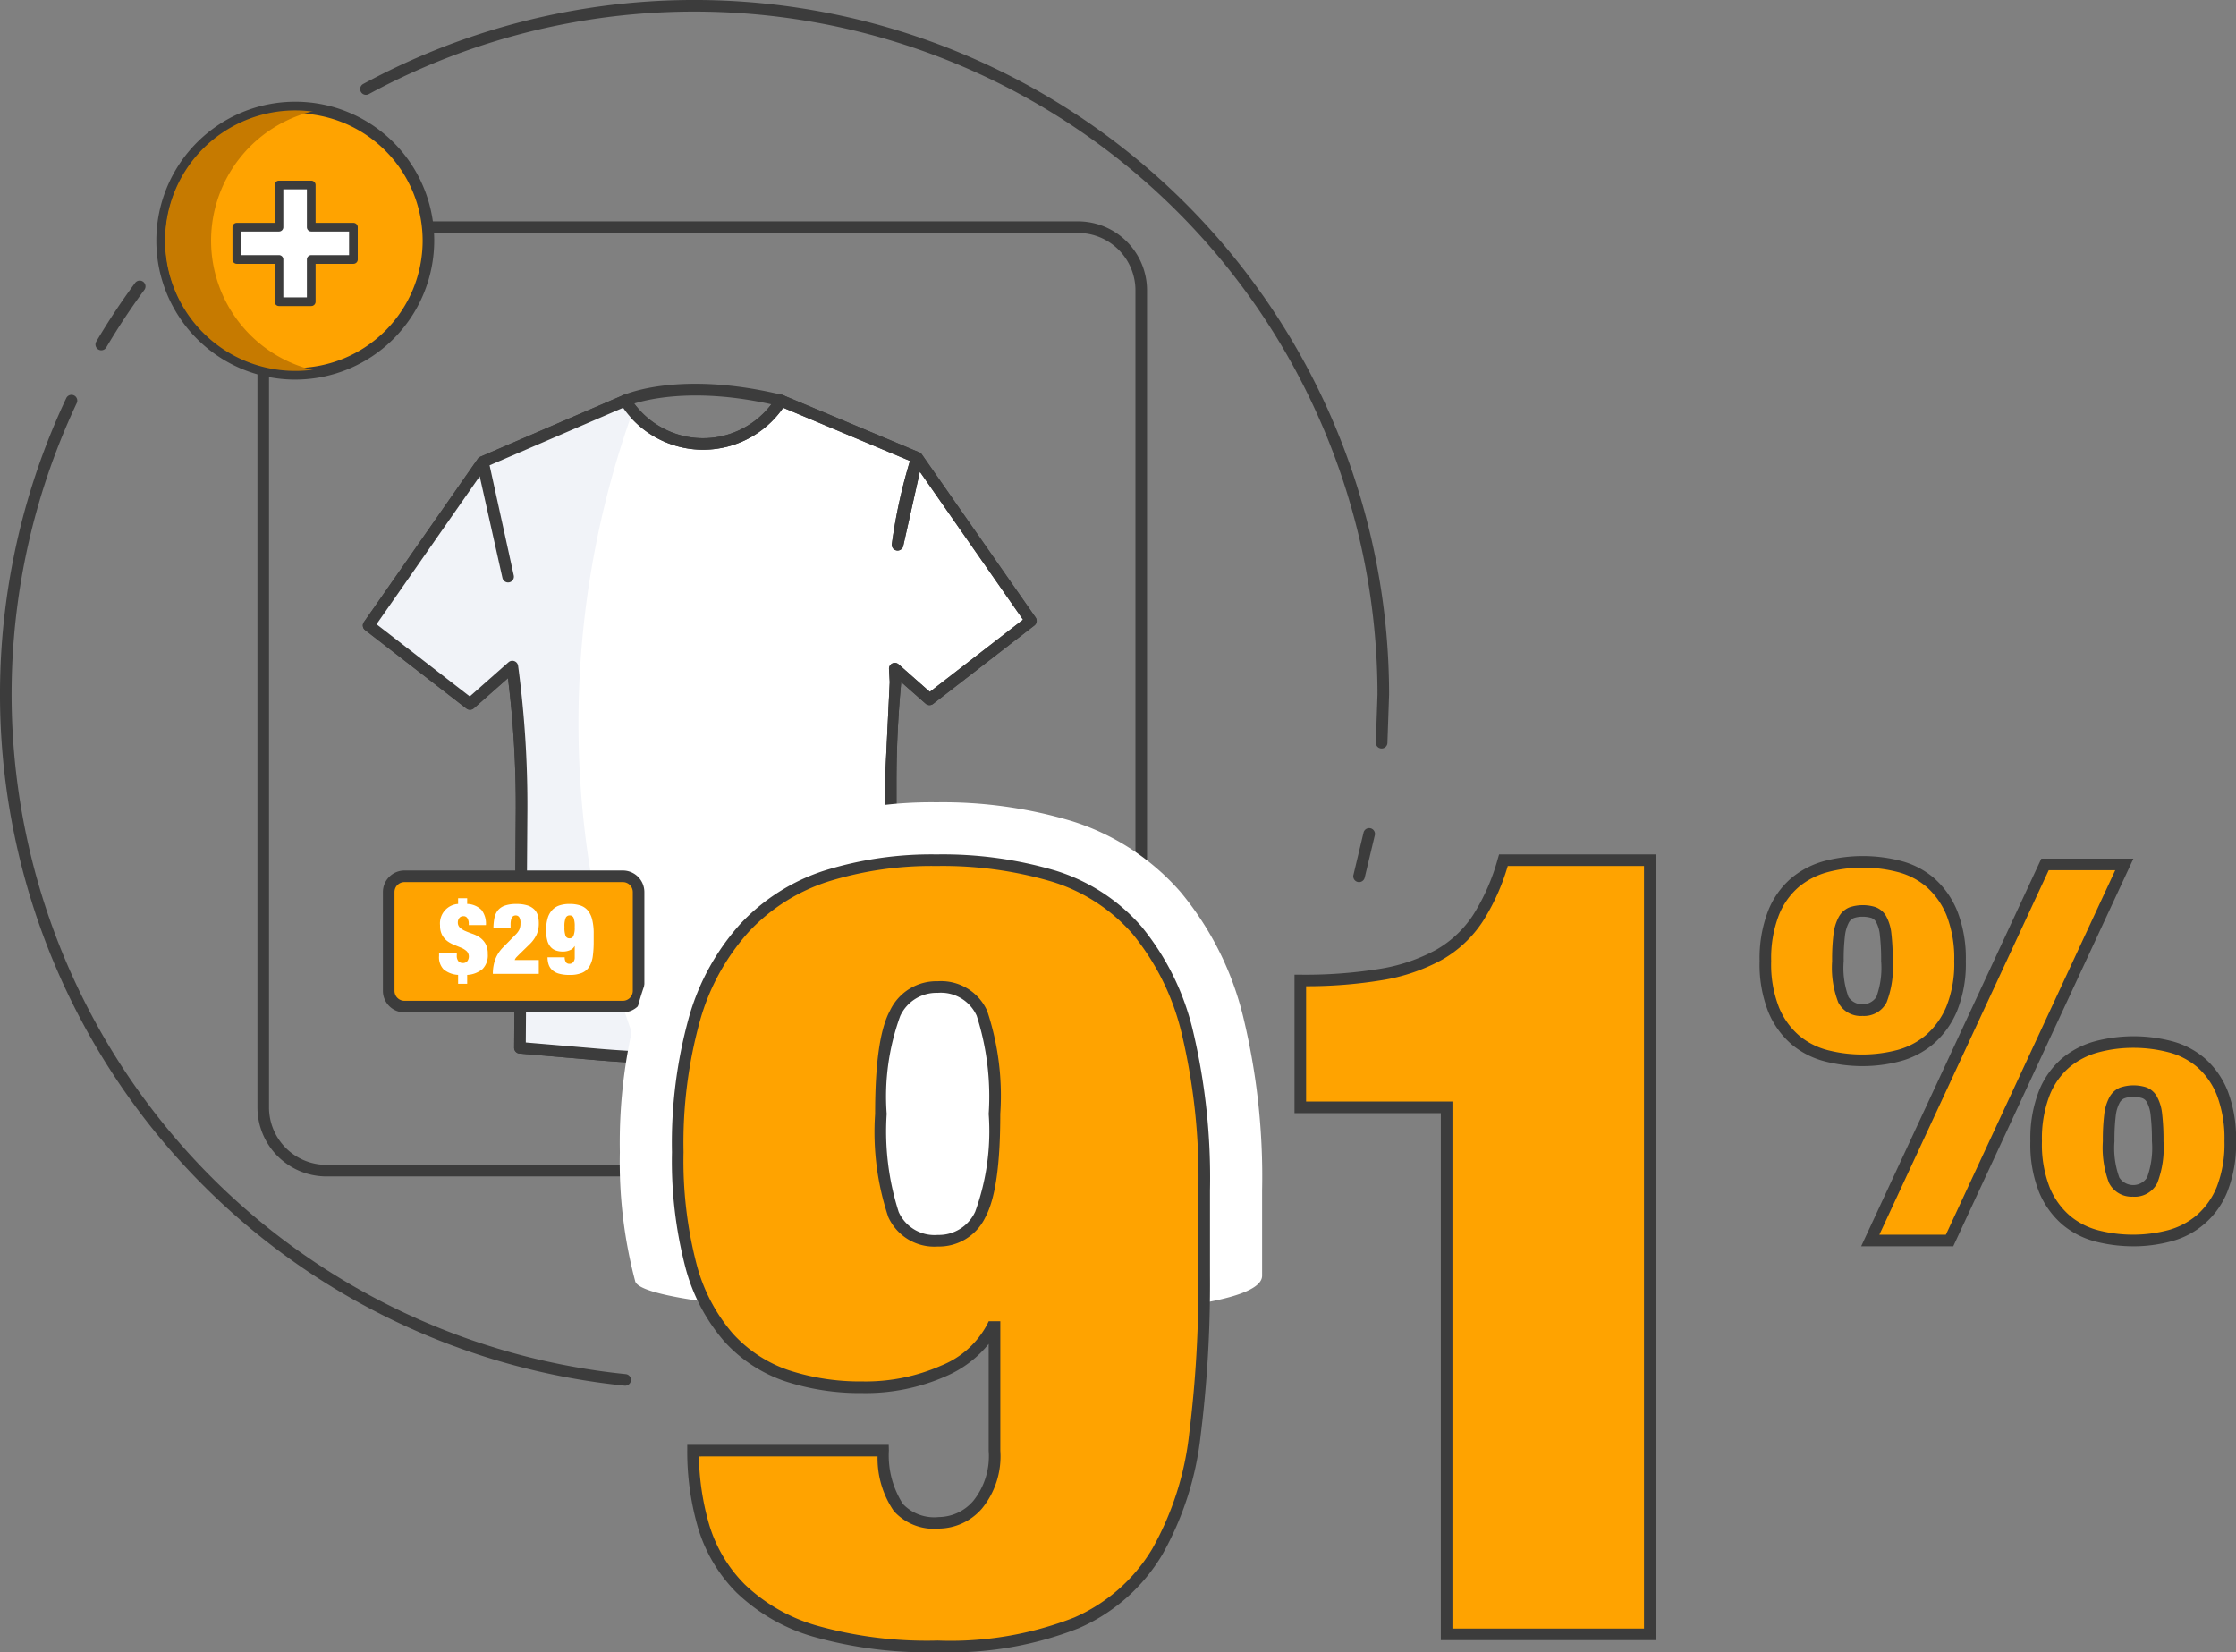 <svg xmlns="http://www.w3.org/2000/svg" xmlns:xlink="http://www.w3.org/1999/xlink" viewBox="0 0 112.232 82.926" xmlns:v="https://vecta.io/nano"><rect x="0" y="0" width="112.232" height="82.926" fill="#808080" stroke="none"/><style><![CDATA[.F{fill:#3c3c3c}.G{fill:#ffa300}]]></style><path d="M68.216 44.274a.288.288 0 0 1-.077-.01.291.291 0 0 1-.204-.357l.505-2.115a.291.291 0 0 1 .57.117l-.514 2.151a.29.29 0 0 1-.28.214zm1.133-6.704l-.021-.001a.291.291 0 0 1-.27-.31l.083-2.398a34.292 34.292 0 0 0-50.62-30.143.291.291 0 1 1-.277-.511 34.873 34.873 0 0 1 51.479 30.654l-.084 2.438a.291.291 0 0 1-.29.27zM5.083 17.581a.291.291 0 0 1-.25-.439 35.011 35.011 0 0 1 1.938-2.93.291.291 0 1 1 .468.345 34.524 34.524 0 0 0-1.905 2.881.291.291 0 0 1-.251.143zM31.385 69.55l-.03-.001A34.881 34.881 0 0 1 3.326 19.981a.291.291 0 0 1 .526.249 34.299 34.299 0 0 0 27.561 48.74.291.291 0 0 1-.028.58z" class="F"/><path d="M51.744 31.164L46.03 22.97l-.979 4.377a26.207 26.207 0 0 1 .979-4.377l-6.827-2.863-.1.149a4.594 4.594 0 0 1-7.718-.149h0 0l-7.158 3.083.042.124 1.234 5.632-1.285-5.745-5.715 8.194 5.088 3.939 2.126-1.876a51.841 51.841 0 0 1 .464 7.231l-.083 11.902 3.957.338a50.838 50.838 0 0 0 10.131-.148l4.522-.52V39.217q0-2.482.237-4.955l-.035-.7 1.746 1.541z" fill="#fff"/><use xlink:href="#B" class="F"/><path d="M32.052 52.751a46.336 46.336 0 0 1-.297-32.088 4.715 4.715 0 0 1-.372-.517h0l-7.158 3.083.042.124 1.234 5.632-1.285-5.745-5.714 8.194 5.088 3.939 2.126-1.876a51.841 51.841 0 0 1 .464 7.231l-.083 11.902 3.957.338 1.761.106z" fill="#f1f3f8"/><g class="F"><use xlink:href="#B"/><path d="M54.111 59.047H16.384a3.466 3.466 0 0 1-3.462-3.462V14.573a3.466 3.466 0 0 1 3.462-3.463h37.727a3.466 3.466 0 0 1 3.462 3.462v41.013a3.466 3.466 0 0 1-3.462 3.462zM16.384 11.692a2.884 2.884 0 0 0-2.881 2.881v41.012a2.884 2.884 0 0 0 2.881 2.881h37.727a2.884 2.884 0 0 0 2.881-2.881V14.573a2.884 2.884 0 0 0-2.881-2.881zm22.819 8.705a.287.287 0 0 1-.069-.008c-4.918-1.194-7.603-.029-7.63-.018a.291.291 0 0 1-.24-.53c.115-.052 2.874-1.264 8.008-.018a.291.291 0 0 1-.069.573z"/></g><circle cx="14.821" cy="12.079" r="6.684" class="G"/><path d="M14.821 19.053a6.974 6.974 0 1 1 6.974-6.974 6.982 6.982 0 0 1-6.974 6.974zm0-13.367a6.393 6.393 0 1 0 6.393 6.393 6.4 6.4 0 0 0-6.393-6.393z" class="F"/><path d="M10.595 12.079a6.684 6.684 0 0 1 5.525-6.582 6.684 6.684 0 1 0 0 13.163 6.684 6.684 0 0 1-5.525-6.581z" fill="#c67a00"/><path d="M14.821 18.908a6.829 6.829 0 1 1 6.829-6.829 6.837 6.837 0 0 1-6.829 6.829zm0-13.367a6.538 6.538 0 1 0 6.538 6.538 6.546 6.546 0 0 0-6.538-6.538z" class="F"/><path d="M15.622 9.284v2.118h2.117v1.621h-2.117v2.119h-1.619v-2.119h-2.117v-1.621h2.117V9.284z" fill="#fff"/><path d="M15.622 15.361h-1.619a.218.218 0 0 1-.218-.218v-1.901h-1.899a.218.218 0 0 1-.218-.218v-1.621a.218.218 0 0 1 .218-.218h1.899v-1.9a.218.218 0 0 1 .218-.218h1.619a.218.218 0 0 1 .218.218v1.9h1.899a.218.218 0 0 1 .218.218v1.621a.218.218 0 0 1-.218.218H15.84v1.901a.218.218 0 0 1-.218.218zm-1.401-.436h1.183v-1.901a.218.218 0 0 1 .218-.218h1.899V11.62h-1.899a.218.218 0 0 1-.218-.218v-1.9h-1.183v1.9a.218.218 0 0 1-.218.218h-1.899v1.185h1.899a.218.218 0 0 1 .218.218z" class="F"/><rect x="19.51" y="43.983" width="12.542" height="6.54" rx=".79" class="G"/><path d="M31.262 50.814H20.3a1.082 1.082 0 0 1-1.08-1.081v-4.96a1.082 1.082 0 0 1 1.08-1.08h10.962a1.082 1.082 0 0 1 1.081 1.081v4.96a1.082 1.082 0 0 1-1.081 1.08zM20.3 44.274a.5.5 0 0 0-.499.499v4.96a.5.5 0 0 0 .499.499h10.962a.5.5 0 0 0 .5-.499v-4.96a.5.5 0 0 0-.5-.499z" class="F"/><g fill="#fff"><path d="M22.28 48.669a.876.876 0 0 1-.242-.686v-.134h.891v.094a.432.432 0 0 0 .084.307.301.301 0 0 0 .223.084.268.268 0 0 0 .22-.094.385.385 0 0 0-.029-.496.965.965 0 0 0-.267-.171l-.349-.144a1.521 1.521 0 0 1-.349-.188.949.949 0 0 1-.267-.305.991.991 0 0 1-.107-.491.977.977 0 0 1 .906-1.075v-.287h.455v.287a1.066 1.066 0 0 1 .718.3 1.117 1.117 0 0 1 .223.76h-.861v-.074a.51.51 0 0 0-.064-.26.213.213 0 0 0-.198-.111.25.25 0 0 0-.218.096.355.355 0 0 0-.069.211.347.347 0 0 0 .111.273 1.029 1.029 0 0 0 .28.171q.168.072.361.139a1.432 1.432 0 0 1 .361.186.965.965 0 0 1 .279.312 1.028 1.028 0 0 1 .111.515.973.973 0 0 1-.262.748 1.312 1.312 0 0 1-.772.297v.445h-.455v-.446a1.247 1.247 0 0 1-.712-.265z"/><path d="M24.818 46.073a.878.878 0 0 1 .168-.376.784.784 0 0 1 .346-.24 1.684 1.684 0 0 1 .584-.084 1.786 1.786 0 0 1 .564.074.843.843 0 0 1 .344.206.695.695 0 0 1 .173.304 1.424 1.424 0 0 1 .047.372 1.357 1.357 0 0 1-.119.599 1.65 1.65 0 0 1-.317.441l-.544.53-.131.133a.394.394 0 0 0-.097.154h1.208v.693h-2.306a2.173 2.173 0 0 1 .111-.701 1.73 1.73 0 0 1 .413-.641l.614-.624a.938.938 0 0 0 .191-.255.767.767 0 0 0 .057-.32.529.529 0 0 0-.065-.307.206.206 0 0 0-.173-.084.246.246 0 0 0-.094.018.191.191 0 0 0-.082.066.397.397 0 0 0-.06.141 1.057 1.057 0 0 0-.022.24v.149h-.861a2.749 2.749 0 0 1 .05-.488z"/><path d="M28.411 48.305a.219.219 0 0 0 .183.069.235.235 0 0 0 .176-.082.347.347 0 0 0 .077-.245v-.56h-.01a.427.427 0 0 1-.22.198.865.865 0 0 1-.369.074 1.061 1.061 0 0 1-.341-.052.627.627 0 0 1-.265-.174.803.803 0 0 1-.171-.327 1.874 1.874 0 0 1-.059-.513 2.089 2.089 0 0 1 .077-.606 1.025 1.025 0 0 1 .228-.411.872.872 0 0 1 .369-.233 1.598 1.598 0 0 1 .5-.072 1.768 1.768 0 0 1 .529.072.82.82 0 0 1 .379.245 1.14 1.14 0 0 1 .228.461 2.839 2.839 0 0 1 .077.718v.386a5.545 5.545 0 0 1-.042.721 1.382 1.382 0 0 1-.171.53.794.794 0 0 1-.366.322 1.557 1.557 0 0 1-.628.107 1.865 1.865 0 0 1-.557-.069.814.814 0 0 1-.336-.193.676.676 0 0 1-.169-.285 1.209 1.209 0 0 1-.047-.34h.861a.428.428 0 0 0 .069.258zm-.022-1.328a.203.203 0 0 0 .2.119.208.208 0 0 0 .193-.119 1.087 1.087 0 0 0 .064-.456 1.223 1.223 0 0 0-.057-.456.204.204 0 0 0-.2-.119.207.207 0 0 0-.193.119 1.081 1.081 0 0 0-.064.456 1.21 1.21 0 0 0 .057.456z"/></g><path d="M98.378 48.238a6.005 6.005 0 0 1-.418 2.399 4.153 4.153 0 0 1-1.1 1.534 3.985 3.985 0 0 1-1.558.813 6.981 6.981 0 0 1-1.82.236 7.238 7.238 0 0 1-1.794-.223 3.913 3.913 0 0 1-1.558-.786 4.015 4.015 0 0 1-1.1-1.52 6.152 6.152 0 0 1-.419-2.451 6.263 6.263 0 0 1 .406-2.412 3.894 3.894 0 0 1 1.087-1.534 4.068 4.068 0 0 1 1.558-.799 6.979 6.979 0 0 1 1.82-.236 7.231 7.231 0 0 1 1.859.236 3.865 3.865 0 0 1 1.558.813 4.103 4.103 0 0 1 1.074 1.533 6.177 6.177 0 0 1 .406 2.398zm-3.666 0a10.849 10.849 0 0 0-.065-1.337 2.029 2.029 0 0 0-.223-.76.734.734 0 0 0-.393-.341 1.738 1.738 0 0 0-.55-.079 1.515 1.515 0 0 0-.55.092.791.791 0 0 0-.393.367 2.136 2.136 0 0 0-.223.76 10.161 10.161 0 0 0-.065 1.298 4.662 4.662 0 0 0 .275 1.94 1.134 1.134 0 0 0 1.912 0 4.66 4.66 0 0 0 .275-1.94zm3.142 14.024h-3.98l8.772-18.874h3.98zm14.087-4.981a6.172 6.172 0 0 1-.406 2.399 4.028 4.028 0 0 1-1.087 1.534 3.978 3.978 0 0 1-1.558.813 6.979 6.979 0 0 1-1.82.236 7.273 7.273 0 0 1-1.794-.223 3.918 3.918 0 0 1-1.558-.787 4.018 4.018 0 0 1-1.1-1.52 6.152 6.152 0 0 1-.419-2.451 6.264 6.264 0 0 1 .406-2.412 3.899 3.899 0 0 1 1.087-1.533 4.069 4.069 0 0 1 1.558-.8 6.974 6.974 0 0 1 1.82-.236 7.227 7.227 0 0 1 1.859.236 3.866 3.866 0 0 1 1.558.813 3.978 3.978 0 0 1 1.061 1.534 6.353 6.353 0 0 1 .393 2.398zm-3.639 0a10.734 10.734 0 0 0-.066-1.337 2.022 2.022 0 0 0-.222-.76.735.735 0 0 0-.392-.341 1.74 1.74 0 0 0-.55-.079 1.509 1.509 0 0 0-.55.092.791.791 0 0 0-.393.367 2.112 2.112 0 0 0-.223.76 10.153 10.153 0 0 0-.065 1.297 4.76 4.76 0 0 0 .275 1.953 1.118 1.118 0 0 0 1.911 0 4.758 4.758 0 0 0 .276-1.953z" class="G"/><path d="M107.071 62.553a7.601 7.601 0 0 1-1.865-.231 4.229 4.229 0 0 1-1.672-.845 4.326 4.326 0 0 1-1.18-1.627 6.464 6.464 0 0 1-.443-2.568 6.575 6.575 0 0 1 .429-2.524 4.205 4.205 0 0 1 1.17-1.645 4.375 4.375 0 0 1 1.668-.856 7.615 7.615 0 0 1 3.829 0 4.169 4.169 0 0 1 1.673.874 4.289 4.289 0 0 1 1.14 1.643 6.673 6.673 0 0 1 .414 2.509 6.477 6.477 0 0 1-.429 2.512 4.163 4.163 0 0 1-2.837 2.513 7.297 7.297 0 0 1-1.896.246zm0-9.961a6.718 6.718 0 0 0-1.744.226 3.8 3.8 0 0 0-1.448.743 3.623 3.623 0 0 0-1.004 1.422 6.01 6.01 0 0 0-.383 2.299 5.902 5.902 0 0 0 .395 2.334 3.751 3.751 0 0 0 1.019 1.413 3.645 3.645 0 0 0 1.444.729 6.967 6.967 0 0 0 3.466-.012 3.711 3.711 0 0 0 1.446-.754 3.764 3.764 0 0 0 1.007-1.425 5.922 5.922 0 0 0 .383-2.285 6.096 6.096 0 0 0-.371-2.288 3.704 3.704 0 0 0-.982-1.424 3.597 3.597 0 0 0-1.442-.752 6.968 6.968 0 0 0-1.785-.226zm-9.031 9.961h-4.622l9.042-19.455h4.622zm-3.71-.581h3.339l8.501-18.293h-3.339zm12.741-1.909a1.267 1.267 0 0 1-1.215-.696 4.947 4.947 0 0 1-.307-2.085 10.284 10.284 0 0 1 .068-1.336 2.359 2.359 0 0 1 .258-.866 1.074 1.074 0 0 1 .539-.493 2.112 2.112 0 0 1 1.298-.018 1.018 1.018 0 0 1 .55.467 2.273 2.273 0 0 1 .262.872 11.171 11.171 0 0 1 .068 1.375 4.942 4.942 0 0 1-.307 2.086 1.266 1.266 0 0 1-1.215.696zm0-5.007a1.229 1.229 0 0 0-.444.072.508.508 0 0 0-.246.24 1.846 1.846 0 0 0-.187.655 9.967 9.967 0 0 0-.062 1.259 4.352 4.352 0 0 0 .243 1.82.83.83 0 0 0 1.393.001 4.347 4.347 0 0 0 .244-1.821 10.5 10.5 0 0 0-.064-1.299 1.752 1.752 0 0 0-.183-.649.451.451 0 0 0-.236-.215 1.454 1.454 0 0 0-.458-.063zm-13.59-1.547a7.565 7.565 0 0 1-1.865-.232 4.217 4.217 0 0 1-1.672-.844 4.324 4.324 0 0 1-1.18-1.628 6.462 6.462 0 0 1-.443-2.568 6.575 6.575 0 0 1 .429-2.524 4.2 4.2 0 0 1 1.169-1.645 4.38 4.38 0 0 1 1.668-.856 7.615 7.615 0 0 1 3.829 0 4.17 4.17 0 0 1 1.674.874 4.409 4.409 0 0 1 1.151 1.64 6.486 6.486 0 0 1 .429 2.512 6.31 6.31 0 0 1-.443 2.515 4.468 4.468 0 0 1-1.178 1.639 4.29 4.29 0 0 1-1.67.872 7.307 7.307 0 0 1-1.896.245zm0-9.961a6.723 6.723 0 0 0-1.745.226 3.791 3.791 0 0 0-1.447.743 3.63 3.63 0 0 0-1.004 1.422 6.011 6.011 0 0 0-.383 2.3 5.902 5.902 0 0 0 .395 2.334 3.749 3.749 0 0 0 1.019 1.413 3.642 3.642 0 0 0 1.445.728 6.96 6.96 0 0 0 3.466-.012 3.712 3.712 0 0 0 1.446-.754 3.88 3.88 0 0 0 1.022-1.429 5.753 5.753 0 0 0 .394-2.282 5.932 5.932 0 0 0-.382-2.285 3.838 3.838 0 0 0-.996-1.427 3.591 3.591 0 0 0-1.442-.752 6.975 6.975 0 0 0-1.785-.226zm0 7.445a1.27 1.27 0 0 1-1.213-.68 4.843 4.843 0 0 1-.308-2.075 10.275 10.275 0 0 1 .068-1.337 2.386 2.386 0 0 1 .258-.865 1.08 1.08 0 0 1 .54-.494 2.113 2.113 0 0 1 1.297-.018 1.017 1.017 0 0 1 .55.466 2.29 2.29 0 0 1 .262.872 11.228 11.228 0 0 1 .067 1.375 4.834 4.834 0 0 1-.308 2.075 1.269 1.269 0 0 1-1.212.68zm0-4.981a1.233 1.233 0 0 0-.445.072.51.51 0 0 0-.246.24 1.879 1.879 0 0 0-.187.655 9.98 9.98 0 0 0-.062 1.259 4.254 4.254 0 0 0 .241 1.805.846.846 0 0 0 1.397 0 4.257 4.257 0 0 0 .241-1.805 10.565 10.565 0 0 0-.063-1.299 1.72 1.72 0 0 0-.184-.649.449.449 0 0 0-.234-.214 1.455 1.455 0 0 0-.458-.064z" class="F"/><path d="M31.884 64.315a23.41 23.41 0 0 1-.772-6.486 26.091 26.091 0 0 1 .978-7.576 14.359 14.359 0 0 1 3.18-5.69 12.557 12.557 0 0 1 5.294-3.352 20.647 20.647 0 0 1 6.448-.942 22.524 22.524 0 0 1 6.739.93 11.972 11.972 0 0 1 5.512 3.581 15.53 15.53 0 0 1 3.138 6.262 33.958 33.958 0 0 1 .948 8.708v4.281c0 3.108-30.904 2.231-31.465.284zm15.022 9.278h0zm-.014-.082zm.577-13.807v.001h0z" fill="#fff"/><path d="M45.092 75.666a2.426 2.426 0 0 0 2.029.768 2.604 2.604 0 0 0 1.946-.906 3.843 3.843 0 0 0 .85-2.717V66.61h-.11a4.769 4.769 0 0 1-2.44 2.195 9.635 9.635 0 0 1-4.084.823 11.726 11.726 0 0 1-3.783-.576 6.945 6.945 0 0 1-2.933-1.921 8.933 8.933 0 0 1-1.891-3.622 20.81 20.81 0 0 1-.658-5.68 23.129 23.129 0 0 1 .85-6.723 11.44 11.44 0 0 1 2.522-4.555 9.641 9.641 0 0 1 4.084-2.579 17.682 17.682 0 0 1 5.537-.796 19.553 19.553 0 0 1 5.865.796 9.061 9.061 0 0 1 4.194 2.717 12.624 12.624 0 0 1 2.522 5.104 31.459 31.459 0 0 1 .849 7.958v4.281a60.95 60.95 0 0 1-.466 7.985 15.327 15.327 0 0 1-1.891 5.872 8.781 8.781 0 0 1-4.056 3.567 17.23 17.23 0 0 1-6.962 1.18 20.552 20.552 0 0 1-6.167-.768 8.942 8.942 0 0 1-3.728-2.141 7.422 7.422 0 0 1-1.864-3.156 13.332 13.332 0 0 1-.521-3.759h9.539a4.751 4.751 0 0 0 .767 2.854zm-.246-14.708a2.254 2.254 0 0 0 2.22 1.317 2.295 2.295 0 0 0 2.138-1.317q.712-1.317.713-5.049a13.404 13.404 0 0 0-.631-5.049 2.255 2.255 0 0 0-2.22-1.317 2.293 2.293 0 0 0-2.138 1.317q-.714 1.317-.713 5.049a13.388 13.388 0 0 0 .63 5.049z" class="G"/><path d="M47.066 82.926a20.933 20.933 0 0 1-6.257-.782 9.27 9.27 0 0 1-3.846-2.214 7.75 7.75 0 0 1-1.936-3.277 13.683 13.683 0 0 1-.532-3.841v-.291h10.112l.008.283a4.508 4.508 0 0 0 .702 2.679l.003.004a2.171 2.171 0 0 0 1.8.657 2.307 2.307 0 0 0 1.734-.814 3.588 3.588 0 0 0 .771-2.517v-5.358a5.598 5.598 0 0 1-2.136 1.615 9.967 9.967 0 0 1-4.206.85 12.071 12.071 0 0 1-3.876-.592 7.261 7.261 0 0 1-3.053-2 9.256 9.256 0 0 1-1.957-3.738 21.194 21.194 0 0 1-.669-5.761 23.51 23.51 0 0 1 .863-6.808 11.773 11.773 0 0 1 2.587-4.669 9.972 9.972 0 0 1 4.206-2.657 18.039 18.039 0 0 1 5.628-.81 19.932 19.932 0 0 1 5.953.809 9.39 9.39 0 0 1 4.325 2.804 12.965 12.965 0 0 1 2.584 5.22 31.9 31.9 0 0 1 .859 8.032v4.281a61.495 61.495 0 0 1-.469 8.023 15.68 15.68 0 0 1-1.929 5.983 9.103 9.103 0 0 1-4.187 3.684 17.581 17.581 0 0 1-7.081 1.205zM35.08 73.102a13.024 13.024 0 0 0 .506 3.387 7.168 7.168 0 0 0 1.793 3.033 8.697 8.697 0 0 0 3.609 2.067 20.366 20.366 0 0 0 6.078.754 17.033 17.033 0 0 0 6.844-1.154 8.534 8.534 0 0 0 3.925-3.451 15.107 15.107 0 0 0 1.853-5.762 61.014 61.014 0 0 0 .463-7.946v-4.28a31.33 31.33 0 0 0-.84-7.883 12.398 12.398 0 0 0-2.46-4.988 8.819 8.819 0 0 0-4.062-2.631 19.36 19.36 0 0 0-5.778-.782 17.473 17.473 0 0 0-5.446.781 9.397 9.397 0 0 0-3.964 2.502 11.201 11.201 0 0 0-2.455 4.441 22.946 22.946 0 0 0-.837 6.638 20.614 20.614 0 0 0 .647 5.599 8.69 8.69 0 0 0 1.826 3.506 6.695 6.695 0 0 0 2.812 1.842 11.497 11.497 0 0 0 3.69.561 9.392 9.392 0 0 0 3.962-.797 4.509 4.509 0 0 0 2.3-2.057l.08-.165h.583v6.492a4.132 4.132 0 0 1-.929 2.916 2.895 2.895 0 0 1-2.158.997 2.709 2.709 0 0 1-2.256-.877 4.688 4.688 0 0 1-.819-2.745zm11.986-10.537a2.534 2.534 0 0 1-2.482-1.483 13.468 13.468 0 0 1-.659-5.174c0-2.562.245-4.259.748-5.188a2.574 2.574 0 0 1 2.393-1.469 2.535 2.535 0 0 1 2.482 1.482 13.479 13.479 0 0 1 .659 5.175c0 2.559-.245 4.256-.748 5.187a2.577 2.577 0 0 1-2.393 1.47zm0-12.732a2.005 2.005 0 0 0-1.882 1.164 11.811 11.811 0 0 0-.678 4.911 13.261 13.261 0 0 0 .602 4.924h0a1.969 1.969 0 0 0 1.958 1.152 2.008 2.008 0 0 0 1.882-1.165 11.835 11.835 0 0 0 .678-4.911 13.26 13.26 0 0 0-.602-4.924 1.97 1.97 0 0 0-1.958-1.151z" class="F"/><path d="M72.611 55.579h-7.346v-6.366a23.536 23.536 0 0 0 4.057-.302 9.036 9.036 0 0 0 2.905-.988 5.67 5.67 0 0 0 1.973-1.866 10.753 10.753 0 0 0 1.261-2.881h7.346v38.856H72.611z" class="G"/><path d="M83.099 82.322H72.32V55.87h-7.345v-6.948h.291a23.349 23.349 0 0 0 4.006-.297 8.797 8.797 0 0 0 2.813-.955 5.417 5.417 0 0 0 1.873-1.772 10.514 10.514 0 0 0 1.225-2.804l.061-.21h7.855zm-10.197-.581h9.616V43.466h-6.838a10.863 10.863 0 0 1-1.234 2.749 5.982 5.982 0 0 1-2.073 1.96 9.36 9.36 0 0 1-2.999 1.021 23.248 23.248 0 0 1-3.817.305v5.786h7.346z" class="F"/><defs ><path id="B" d="M34.376 53.403a51.12 51.12 0 0 1-4.346-.185l-3.957-.338a.291.291 0 0 1-.266-.292l.082-11.902a51.576 51.576 0 0 0-.392-6.649l-1.715 1.514a.292.292 0 0 1-.37.012l-5.087-3.939a.291.291 0 0 1-.061-.396l5.714-8.194.018-.023a.284.284 0 0 1 .114-.088l7.157-3.083a.29.29 0 0 1 .362.114 4.303 4.303 0 0 0 7.23.139l.101-.149a.292.292 0 0 1 .353-.105l6.827 2.863h0 .001.001 0 .001.001 0 .001 0a.29.29 0 0 1 .124.103l5.713 8.191a.291.291 0 0 1-.061.396l-5.088 3.939a.291.291 0 0 1-.37-.012l-1.229-1.084.001.011q-.236 2.506-.237 4.969v13.044a.291.291 0 0 1-.258.289l-4.523.52a51.215 51.215 0 0 1-5.843.334zm-7.985-1.079l3.69.315a50.67 50.67 0 0 0 10.073-.148l4.265-.49V39.217l.239-4.983-.036-.658a.291.291 0 0 1 .483-.233l1.565 1.382 4.679-3.622-5.178-7.426-.835 3.732a.291.291 0 0 1-.572-.103 26.497 26.497 0 0 1 .911-4.172l-6.364-2.669a4.885 4.885 0 0 1-8.035.003l-6.702 2.887 1.208 5.504.005.021a.291.291 0 0 1-.568.127l-1.141-5.1-5.178 7.425 4.679 3.622 1.946-1.717a.291.291 0 0 1 .48.179 52.273 52.273 0 0 1 .467 7.272z"/></defs></svg>